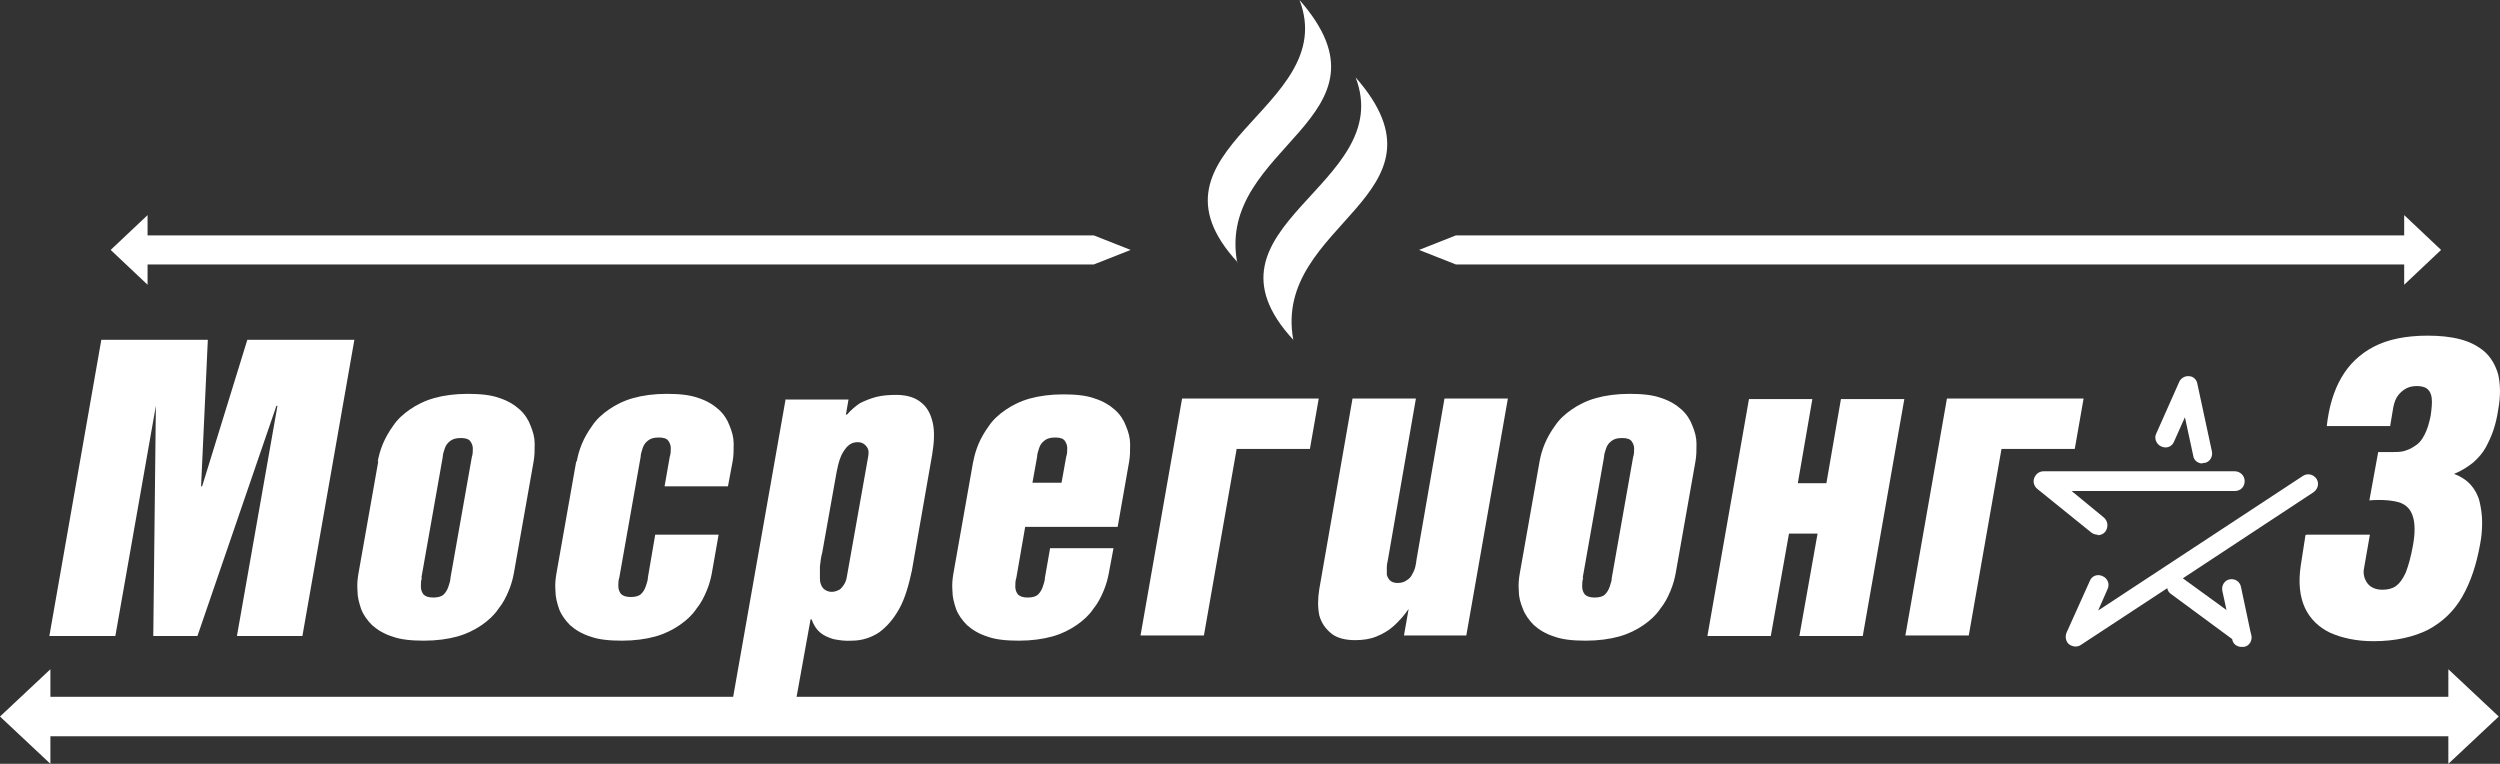 <?xml version="1.0" encoding="UTF-8"?> <svg xmlns="http://www.w3.org/2000/svg" id="_Слой_2" data-name="Слой 2" viewBox="0 0 481.14 147"><rect x="0" y="0" width="481.14" height="147" fill="#333333" stroke="none"/><defs><style> .cls-1, .cls-2 { fill: #fff; } .cls-2 { fill-rule: evenodd; } </style></defs><g id="_Слой_1-2" data-name=" Слой 1"><g><path class="cls-1" d="M19.5,65.4l-10,57h12.7l7.8-44.3h0l-.5,44.3h8.5l15.2-44.3h.2l-7.8,44.3h12.6l10-57h-20.6l-8.7,28.2h-.2l1.3-28.2h-20.6.1Z"></path><path class="cls-1" d="M72.8,88.8l-3.8,21.5c-.2,1.1-.3,2.2-.2,3.4,0,1.2.3,2.3.7,3.5.4,1.1,1.2,2.2,2.1,3.1,1,.9,2.3,1.7,3.9,2.2,1.6.6,3.7.8,6.1.8s4.6-.3,6.4-.8,3.4-1.3,4.7-2.2c1.3-.9,2.4-1.9,3.2-3.1.9-1.1,1.5-2.3,2-3.5s.8-2.3,1-3.4l3.8-21.5c.2-1.1.2-2.2.2-3.4s-.3-2.3-.8-3.5c-.4-1.1-1.1-2.2-2.1-3.1s-2.3-1.7-3.9-2.2c-1.6-.6-3.7-.8-6.1-.8s-4.6.3-6.4.8-3.4,1.3-4.7,2.2c-1.3.9-2.4,1.9-3.2,3.1-.8,1.1-1.5,2.3-2,3.5s-.8,2.3-1,3.4h.1ZM81.1,111.2l4.1-23.2c0-.5.2-1.1.4-1.7.2-.6.5-1,1-1.4s1.1-.6,2.1-.6c.9,0,1.5.2,1.8.6s.5.9.5,1.4c0,.6,0,1.1-.2,1.7l-4.1,23.2c0,.5-.2,1.1-.4,1.7-.2.6-.5,1.1-.9,1.5s-1.1.6-2,.6-1.5-.2-1.9-.6c-.3-.4-.5-.9-.5-1.5s0-1.1.2-1.7h-.1Z"></path><path class="cls-1" d="M110.9,88.8l-3.8,21.5c-.2,1.1-.3,2.2-.2,3.4,0,1.2.3,2.3.7,3.5.4,1.1,1.2,2.2,2.1,3.1,1,.9,2.3,1.7,3.9,2.2,1.6.6,3.7.8,6.1.8s4.6-.3,6.4-.8,3.4-1.3,4.7-2.2c1.3-.9,2.4-1.9,3.2-3.1.9-1.1,1.5-2.3,2-3.5s.8-2.3,1-3.4l1.3-7.4h-12.2l-1.4,8.2c0,.5-.2,1.1-.4,1.7-.2.6-.5,1.1-.9,1.5s-1.1.6-2,.6-1.5-.2-1.9-.6c-.3-.4-.5-.9-.5-1.5s0-1.1.2-1.7l4.1-23.2c0-.5.2-1.1.4-1.7.2-.6.5-1,1-1.4s1.1-.6,2.1-.6c.9,0,1.5.2,1.8.6s.5.9.5,1.4c0,.6,0,1.1-.2,1.7l-1,5.7h12.2l.9-4.8c.2-1.1.2-2.2.2-3.4s-.3-2.3-.8-3.5c-.4-1.1-1.1-2.2-2.1-3.1s-2.3-1.7-3.9-2.2c-1.6-.6-3.7-.8-6.1-.8s-4.6.3-6.4.8-3.4,1.3-4.7,2.2c-1.3.9-2.4,1.9-3.2,3.1-.8,1.1-1.5,2.3-2,3.5s-.8,2.3-1,3.4h-.1Z"></path><path class="cls-1" d="M399.3,86.4l1.7-9.7h-26.3l-8,45.6h12.2l6.3-35.9h14.1Z"></path><path class="cls-1" d="M443.7,103l-.9,5.8c-.5,3.3-.2,6,.8,8.2,1,2.1,2.6,3.7,4.9,4.8,2.3,1,5,1.6,8.3,1.6,4.2,0,7.7-.8,10.5-2.2,2.8-1.5,5-3.6,6.6-6.4s2.7-6.1,3.4-10c.3-1.5.4-2.9.4-4.3s-.2-2.7-.5-4c-.3-1.2-.9-2.3-1.7-3.2-.8-.9-1.9-1.6-3.2-2.1,1.5-.6,2.7-1.4,3.7-2.2,1-.9,1.8-1.8,2.4-2.9s1.1-2.2,1.5-3.4c.4-1.2.7-2.5.9-3.9.5-2.7.4-4.9,0-6.7-.5-1.8-1.4-3.3-2.6-4.4-1.3-1.1-2.8-1.9-4.7-2.4-1.9-.5-4-.7-6.3-.7-4.1,0-7.6.7-10.3,2.1-2.7,1.4-4.8,3.4-6.3,6s-2.4,5.7-2.8,9.3h12.2l.6-3.6c.2-1,.5-1.8,1-2.4s1-1,1.6-1.3,1.3-.4,2-.4c.8,0,1.5.2,1.9.5.5.4.8,1,.9,1.8s0,2-.2,3.4c-.3,1.5-.7,2.8-1.2,3.7-.5,1-1.1,1.7-1.8,2.1-.7.5-1.4.8-2.1,1s-1.4.2-2.1.2h-2.9l-1.7,9.3c2.5-.2,4.4,0,5.8.4,1.4.5,2.2,1.4,2.6,2.8.4,1.3.4,3.2,0,5.4-.4,2.3-.9,4-1.4,5.3-.6,1.3-1.2,2.1-1.9,2.6-.7.5-1.6.7-2.6.7-.9,0-1.6-.2-2.2-.6s-.9-.9-1.2-1.6c-.2-.6-.3-1.3-.1-2.1l1.1-6.3h-12.2l-.2.1Z"></path><path class="cls-1" d="M151.2,76.8l-10.2,57.9h12.2l2.8-15.5h.2c.4,1.1.9,1.9,1.6,2.5.7.6,1.6,1,2.6,1.3,1,.2,2.2.4,3.6.3,1.9,0,3.7-.6,5.2-1.6,1.5-1.1,2.8-2.6,3.9-4.6,1.1-2,1.8-4.5,2.4-7.3l3.9-22.3c.4-2.4.5-4.5.1-6.2s-1.1-3-2.3-3.9c-1.1-.9-2.7-1.4-4.7-1.4-1.4,0-2.7.1-3.9.4-1.1.3-2.1.7-3.1,1.2-.9.6-1.7,1.3-2.5,2.2h-.2l.5-2.9h-12.2l.1-.1ZM158.2,106.6l2.8-15.7c.2-1,.4-1.9.7-2.7.3-.9.8-1.6,1.3-2.2.6-.6,1.2-.9,2.1-.9.4,0,.8.1,1.1.3.3.2.6.5.8.9s.2.9.1,1.5l-4.1,23.1c-.1.8-.4,1.4-.7,1.8s-.6.8-1,.9c-.4.2-.8.3-1.2.3-.8,0-1.3-.3-1.7-.7-.4-.5-.6-1.1-.6-1.8v-2.4c.1-.9.2-1.7.4-2.5v.1Z"></path><path class="cls-1" d="M187.3,88.8l-3.8,21.5c-.2,1.1-.3,2.2-.2,3.4,0,1.2.3,2.3.7,3.5.4,1.1,1.2,2.2,2.1,3.1,1,.9,2.3,1.7,3.9,2.2,1.6.6,3.7.8,6.1.8s4.6-.3,6.4-.8c1.8-.5,3.4-1.3,4.7-2.2,1.3-.9,2.4-1.9,3.2-3.1.9-1.1,1.5-2.3,2-3.5s.8-2.3,1-3.4l.9-4.8h-12.2l-1,5.7c0,.5-.2,1.1-.4,1.7s-.5,1.1-.9,1.5-1.1.6-2,.6-1.5-.2-1.9-.6c-.3-.4-.5-.9-.5-1.5s0-1.1.2-1.7l1.7-9.8h17.8l2.2-12.5c.2-1.1.2-2.2.2-3.4s-.3-2.3-.8-3.5c-.4-1.1-1.1-2.2-2.1-3.1s-2.3-1.7-3.9-2.2c-1.6-.6-3.7-.8-6.1-.8s-4.6.3-6.4.8c-1.8.5-3.4,1.3-4.7,2.2-1.3.9-2.4,1.9-3.2,3.1-.8,1.1-1.5,2.3-2,3.5s-.8,2.3-1,3.4h0v-.1ZM198.7,92.9l.9-5c0-.5.2-1.1.4-1.7s.5-1,1-1.4,1.1-.6,2.1-.6c.9,0,1.5.2,1.8.6s.5.9.5,1.4c0,.6,0,1.1-.2,1.7l-.9,5h-5.6Z"></path><path class="cls-1" d="M252.1,86.4l1.7-9.7h-26.3l-8,45.6h12.2l6.3-35.9h14.1Z"></path><path class="cls-1" d="M282.2,122.3l8-45.6h-12.2l-5.4,31.1c0,.3-.1.7-.2,1.2s-.3,1-.6,1.5c-.2.5-.6.9-1.1,1.2-.4.3-1,.5-1.7.5s-1.2-.2-1.5-.5-.5-.7-.6-1.1v-1.4c0-.5.1-1,.2-1.4l5.4-31.1h-12.2l-6.4,36.7c-.3,1.9-.3,3.5,0,5,.4,1.5,1.2,2.6,2.3,3.5,1.1.9,2.7,1.3,4.6,1.3,1.5,0,2.9-.2,4.1-.7s2.3-1.1,3.3-2,2-2,2.9-3.3h0l-.9,5.1h12Z"></path><path class="cls-1" d="M296.3,88.8l-3.8,21.5c-.2,1.1-.3,2.2-.2,3.4,0,1.2.3,2.3.8,3.5.4,1.1,1.2,2.2,2.1,3.1,1,.9,2.3,1.7,3.9,2.2,1.6.6,3.7.8,6.1.8s4.6-.3,6.4-.8,3.4-1.3,4.7-2.2c1.3-.9,2.4-1.9,3.2-3.1.9-1.1,1.5-2.3,2-3.5s.8-2.3,1-3.4l3.8-21.5c.2-1.1.2-2.2.2-3.4s-.3-2.3-.8-3.5c-.4-1.1-1.1-2.2-2.1-3.1s-2.3-1.7-3.9-2.2c-1.6-.6-3.7-.8-6.1-.8s-4.6.3-6.4.8-3.4,1.3-4.7,2.2c-1.3.9-2.4,1.9-3.2,3.1-.8,1.1-1.5,2.3-2,3.5s-.8,2.3-1,3.4h0ZM304.6,111.2l4.1-23.2c0-.5.2-1.1.4-1.7.2-.6.5-1,1-1.4s1.1-.6,2.1-.6c.9,0,1.5.2,1.8.6s.5.9.5,1.4c0,.6,0,1.1-.2,1.7l-4.1,23.2c0,.5-.2,1.1-.4,1.7-.2.6-.5,1.1-.9,1.5s-1.1.6-2,.6-1.5-.2-1.9-.6c-.3-.4-.5-.9-.5-1.5s0-1.1.2-1.7h-.1Z"></path><path class="cls-1" d="M354.3,76.8l-2.8,16.2h-5.5l2.8-16.2h-12.2l-8,45.6h12.2l3.5-19.7h5.5l-3.5,19.7h12.2l8-45.6s-12.2,0-12.2,0Z"></path><path class="cls-1" d="M9.7,147l-9.7-9.1,9.7-9.1v5.3h461.5v-5.3l9.7,9.1-9.7,9.1v-5.3H9.7v5.3Z"></path><path class="cls-2" d="M238.2,50.5c-20.2-21.9,19.9-29.6,11.9-50.5,20,22.8-16.1,28-12,50.5h.1Z"></path><path class="cls-2" d="M248.9,65.4c-20.2-21.9,20-29.6,12-50.5,20,22.8-16.1,28-12,50.5Z"></path><path class="cls-1" d="M431.4,124.5c-.9,0-1.7-.6-1.8-1.5h0l-11.8-8.7c-.4-.3-.6-.6-.7-1.1l-16.6,10.9c-.7.5-1.6.4-2.3-.1-.6-.5-.8-1.4-.5-2.2l4.5-10c.4-1,1.5-1.4,2.5-.9.9.4,1.4,1.5.9,2.5l-1.8,4.1,39.4-25.9c.9-.6,2-.3,2.6.5.6.9.3,2-.5,2.6l-25.2,16.6,8.4,6.1-.8-3.7c-.2-1,.4-2,1.4-2.2s2,.4,2.2,1.5l1.8,8.5h0l.2.8c.2,1-.4,2-1.4,2.2h-.5ZM403.7,102.9c-.4,0-.8-.1-1.2-.4l-10.4-8.4c-.6-.5-.9-1.3-.6-2.1.3-.8,1-1.3,1.8-1.3h36.8c1,0,1.9.8,1.9,1.9s-.8,1.9-1.9,1.9h-31.4l6.2,5.1c.8.7.9,1.8.3,2.7-.4.5-.9.7-1.5.7h0v-.1ZM423.9,89.2c-.9,0-1.7-.6-1.8-1.5l-1.6-7.4-2.1,4.7c-.4,1-1.5,1.4-2.5.9-.9-.4-1.4-1.6-.9-2.5l4.4-9.9c.3-.7,1.1-1.2,1.9-1.1.8,0,1.5.7,1.6,1.5l2.8,13c.2,1-.4,2-1.4,2.2h-.4v.1Z"></path><path class="cls-1" d="M28.4,41.4l-7.1,6.7,7.1,6.7v-3.9h182.1l7.1-2.8-7.1-2.8H28.4v-3.9Z"></path><path class="cls-1" d="M462.7,41.4l7.1,6.7-7.1,6.7v-3.9h-182.5l-7.1-2.8,7.1-2.8h182.5v-3.9Z"></path></g></g></svg> 